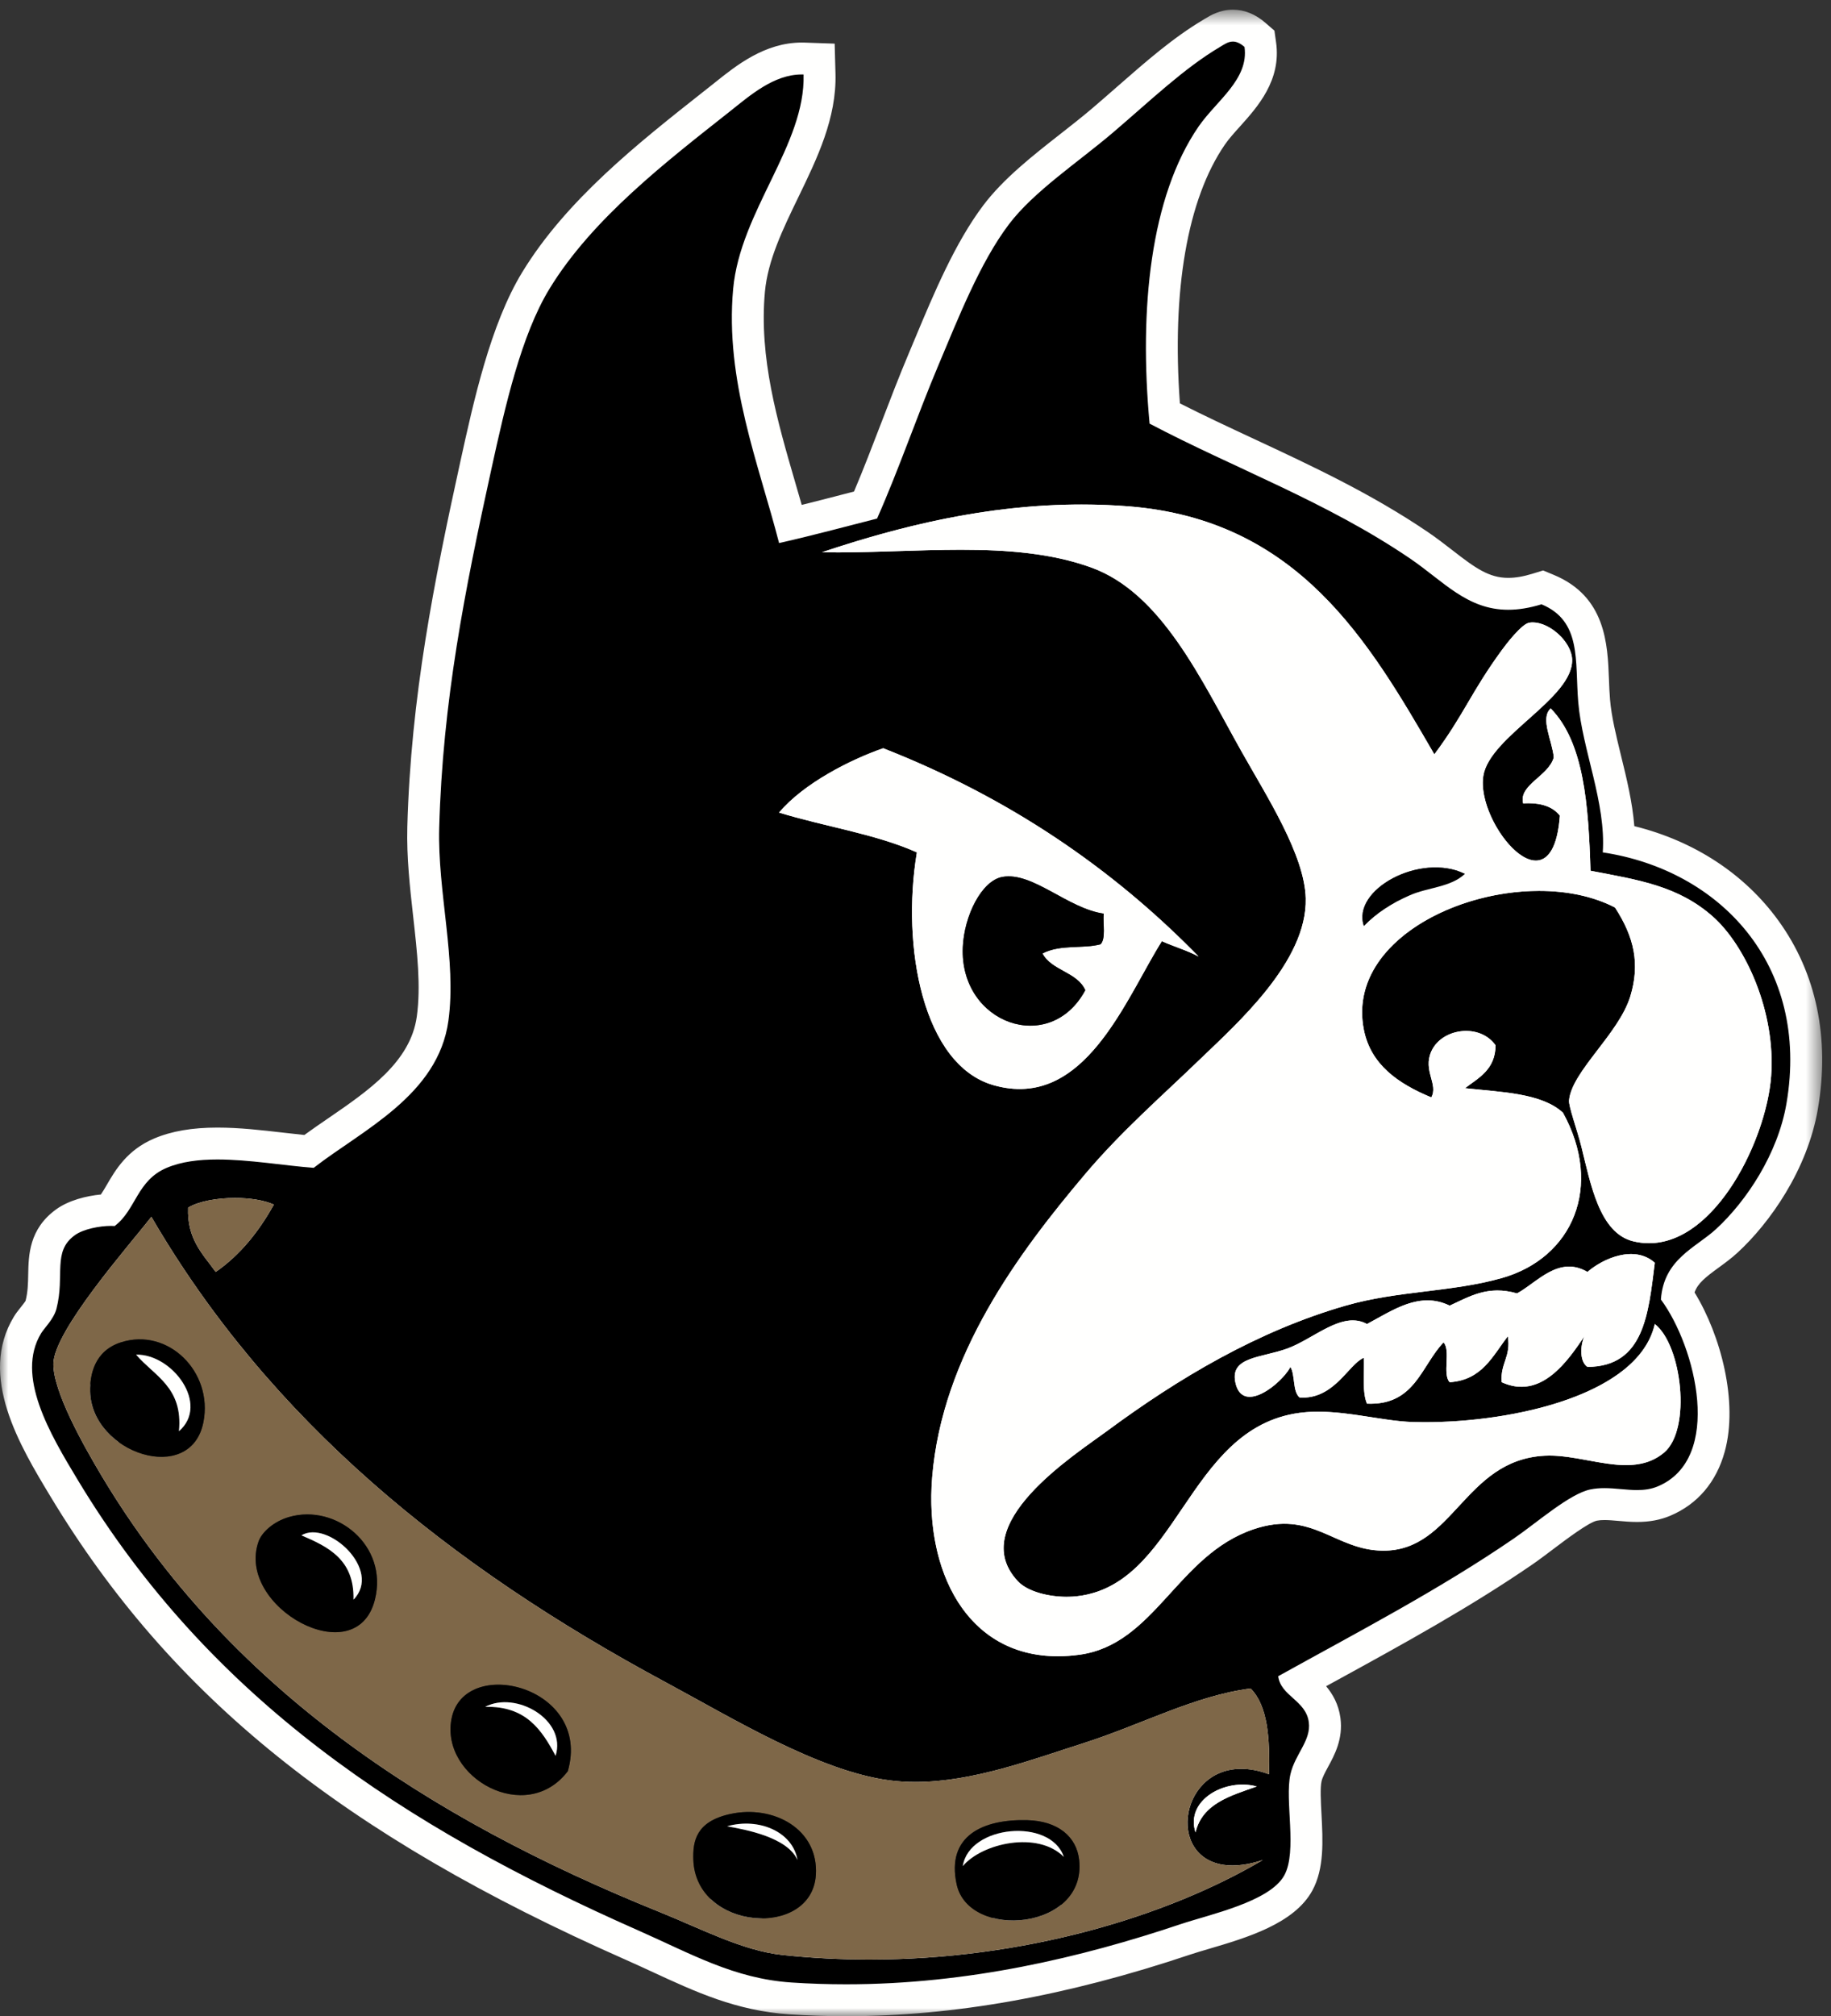 <?xml version="1.0" encoding="UTF-8"?>
<svg width="109px" height="120px" viewBox="0 0 109 120" version="1.1" xmlns="http://www.w3.org/2000/svg" xmlns:xlink="http://www.w3.org/1999/xlink">
    <rect x="0" y="0" width="109" height="120" fill="#333333" stroke="none"/>
    <!-- Generator: Sketch 50.2 (55047) - http://www.bohemiancoding.com/sketch -->
    <title>main-logo</title>
    <desc>Created with Sketch.</desc>
    <defs>
        <polygon id="path-1" points="0 0.576 108.475 0.576 108.475 120 0 120"></polygon>
    </defs>
    <g id=".-home-." stroke="none" stroke-width="1" fill="none" fill-rule="evenodd">
        <g id="navigation" transform="translate(-253, -59)">
            <g id="---TOP----Copy">
                <g id="logos" transform="translate(253, 59)">
                    <g id="main-logo">
                        <g id="Group-4">
                            <mask id="mask-2" fill="white">
                                <use xlink:href="#path-1"></use>
                            </mask>
                            <g id="Clip-2"></g>
                            <path d="M92.167,47.01 C92.695,47.163 93.132,47.427 93.475,47.802 C93.395,47.144 93.291,46.517 93.151,45.932 C92.882,46.378 92.498,46.719 92.167,47.01 Z M92.014,52.08 C92.61,52.097 93.191,52.154 93.747,52.249 L93.735,51.855 C93.712,51.152 93.686,50.458 93.646,49.781 C93.317,51.306 92.626,51.884 92.014,52.08 Z M48.247,47.897 C48.737,48.023 49.233,48.143 49.721,48.261 C51.513,48.696 53.365,49.145 54.971,49.866 L55.639,50.166 L55.518,50.888 C54.624,56.246 55.854,62.657 59.401,63.672 C59.849,63.801 60.286,63.866 60.699,63.866 C63.678,63.866 65.553,60.488 67.208,57.509 C67.606,56.791 67.983,56.112 68.361,55.512 L68.42,55.419 C63.804,51.226 58.483,47.913 52.561,45.549 C51.145,46.076 49.493,46.92 48.247,47.897 Z M87.276,62.308 C86.74,62.308 86.244,62.579 86.072,62.967 C85.945,63.251 85.999,63.488 86.114,63.917 C86.149,64.044 86.186,64.182 86.215,64.33 L86.635,64.012 C86.753,63.922 86.873,63.835 86.994,63.749 C87.598,63.314 87.943,63.045 88.048,62.547 C87.785,62.344 87.467,62.308 87.276,62.308 Z M96.801,53.285 L96.937,53.496 C98.291,55.58 98.607,57.455 97.96,59.575 C97.581,60.821 96.706,61.963 95.859,63.068 C95.144,64.002 94.404,64.968 94.353,65.576 C94.369,65.681 94.559,66.299 94.685,66.709 C94.817,67.142 94.957,67.6 95.057,68.001 L95.213,68.64 C95.667,70.521 96.181,72.652 97.456,72.958 C97.692,73.014 97.929,73.043 98.162,73.043 C101.399,73.043 104.233,67.539 104.49,63.97 C104.742,60.498 103.088,56.82 101.344,55.269 C99.964,54.043 98.408,53.548 96.55,53.155 C96.559,53.16 96.801,53.285 96.801,53.285 Z M12.168,72.488 C12.256,73.265 12.592,73.792 13.02,74.364 C13.673,73.799 14.27,73.113 14.822,72.296 C14.563,72.267 14.284,72.251 13.996,72.251 C13.243,72.251 12.608,72.353 12.168,72.488 Z M86.619,79.24 C87.122,79.765 87.091,80.515 87.065,81.12 C87.629,80.857 88.012,80.347 88.527,79.615 C88.685,79.39 88.844,79.165 89.012,78.95 L89.869,77.845 C89.618,77.785 89.379,77.755 89.144,77.755 C88.416,77.755 87.807,78.044 87.103,78.38 L86.694,78.573 L86.285,78.759 L86.05,78.645 L86.619,79.24 Z M90.408,81.581 C90.462,81.587 90.516,81.589 90.57,81.589 C91.788,81.589 92.837,80.032 93.531,79.001 L95.185,79.92 C95.127,80.051 95.095,80.215 95.087,80.357 C96.717,80.085 97.116,78.613 97.493,75.644 C97.372,75.606 97.24,75.587 97.095,75.587 C96.397,75.587 95.585,76.018 95.125,76.419 L94.61,76.868 L94.021,76.523 C93.805,76.397 93.605,76.334 93.406,76.334 C92.889,76.334 92.307,76.757 91.744,77.165 C91.427,77.396 91.098,77.634 90.756,77.817 L90.472,77.97 L90.699,79.38 C90.842,80.265 90.649,80.844 90.494,81.31 C90.461,81.408 90.431,81.496 90.408,81.581 Z M74.448,81.936 C74.452,81.939 74.45,81.987 74.468,82.075 C74.476,82.113 74.485,82.145 74.493,82.17 C74.724,82.11 75.086,81.87 75.401,81.589 C75.017,81.687 74.56,81.816 74.448,81.936 Z M77.637,80.871 C77.866,81.257 77.919,81.687 77.967,82.066 C77.972,82.101 77.976,82.138 77.981,82.179 C78.542,82.031 78.981,81.598 79.533,80.999 C79.937,80.562 80.318,80.149 80.823,79.934 L81.185,79.781 L80.919,79.634 C80.796,79.567 80.673,79.536 80.529,79.536 C80.004,79.536 79.287,79.944 78.592,80.34 C78.279,80.518 77.959,80.701 77.632,80.862 L77.637,80.871 Z M82.143,80.777 C82.153,81.061 82.148,81.36 82.142,81.658 C82.136,81.955 82.13,82.271 82.144,82.548 C83.061,82.372 83.515,81.73 84.161,80.716 C84.479,80.217 84.808,79.7 85.248,79.24 L85.891,78.567 L85.881,78.562 C85.584,78.416 85.288,78.346 84.975,78.346 C84.163,78.346 83.316,78.816 82.419,79.314 C82.313,79.373 82.207,79.432 82.101,79.491 L82.143,80.777 Z M57.203,31.77 C59.54,31.77 62.572,31.897 65.296,32.888 C69.308,34.347 71.622,38.58 73.861,42.674 C74.152,43.206 74.441,43.735 74.731,44.251 C74.951,44.644 75.188,45.052 75.431,45.474 C76.925,48.062 78.618,50.995 78.681,53.442 C78.778,57.356 75.028,60.932 72.546,63.298 L72.011,63.81 C71.462,64.339 70.906,64.862 70.344,65.389 C68.657,66.976 66.912,68.616 65.332,70.484 C61.249,75.311 57,81.167 56.439,87.994 C56.177,91.197 56.946,94.032 58.551,95.774 C59.683,97.003 61.171,97.627 62.972,97.627 C63.34,97.627 63.725,97.6 64.116,97.547 C66.161,97.273 67.462,95.844 68.968,94.188 C70.364,92.656 71.945,90.919 74.329,90.115 C75.074,89.864 75.772,89.743 76.461,89.743 C77.784,89.743 78.824,90.205 79.742,90.613 C80.569,90.981 81.35,91.328 82.303,91.342 C82.303,91.342 82.303,91.342 82.304,91.342 C83.984,91.342 84.937,90.312 86.145,89.007 C87.516,87.524 89.071,85.843 91.899,85.693 C92.011,85.687 92.125,85.684 92.238,85.684 C93.075,85.684 93.909,85.836 94.717,85.985 C95.458,86.121 96.159,86.25 96.797,86.25 C97.509,86.25 98.019,86.089 98.449,85.73 C98.864,85.384 99.117,84.402 99.093,83.23 C99.076,82.309 98.901,81.45 98.661,80.783 C96.11,84.54 88.798,85.596 84.824,85.596 C84.572,85.596 84.325,85.592 84.084,85.584 C83.25,85.561 82.391,85.427 81.482,85.286 C80.481,85.131 79.447,84.97 78.463,84.97 C78.114,84.97 77.796,84.989 77.492,85.03 C74.474,85.431 72.859,87.813 71.149,90.336 C69.357,92.979 67.504,95.712 63.947,95.973 C63.804,95.983 63.654,95.988 63.501,95.988 C62.319,95.988 60.754,95.667 59.906,94.764 C59.073,93.879 58.707,92.873 58.814,91.774 C59.101,88.863 62.781,86.236 64.757,84.824 C64.972,84.671 65.162,84.535 65.319,84.419 C70.443,80.631 75.192,78.137 79.838,76.797 C81.489,76.321 83.154,76.115 84.763,75.917 C86.297,75.728 87.744,75.548 89.139,75.155 C90.875,74.664 92.169,73.584 92.784,72.111 C93.44,70.539 93.264,68.67 92.291,66.83 C91.404,66.124 89.702,65.961 88.053,65.805 C87.737,65.775 87.421,65.745 87.108,65.711 L86.119,65.605 C86.094,65.663 86.065,65.721 86.032,65.779 L85.62,66.513 L84.842,66.191 C83.142,65.488 80.818,64.236 80.263,61.492 C79.886,59.617 80.365,57.797 81.651,56.227 C83.554,53.901 87.191,52.289 90.876,52.094 C90.251,51.927 89.62,51.48 89.024,50.779 C88.042,49.626 87.104,47.646 87.366,46.024 C87.603,44.556 88.99,43.319 90.33,42.125 C91.371,41.196 92.667,40.041 92.641,39.281 C92.623,38.786 91.805,38.023 91.272,37.995 C91.059,38.158 90.6,38.664 90.163,39.261 C89.28,40.473 88.735,41.401 88.208,42.298 C87.655,43.239 87.082,44.212 86.149,45.466 L85.289,46.622 L84.566,45.375 C80.706,38.716 76.715,31.83 67.086,31.081 C66.198,31.012 65.29,30.977 64.386,30.977 C61.879,30.977 59.323,31.236 56.604,31.773 C56.804,31.771 57.004,31.77 57.203,31.77 Z M8.847,74.138 C7.56,75.707 4.143,79.876 4.129,81.182 C4.122,81.774 4.475,83.371 6.91,87.428 C13.55,98.494 23.945,106.594 39.626,112.919 C40.223,113.161 40.816,113.417 41.405,113.672 C43.256,114.472 45.005,115.229 46.664,115.408 C48.333,115.588 50.045,115.679 51.755,115.679 C58.627,115.679 65.75,114.164 71.494,111.545 C70.96,111.263 70.525,110.847 70.215,110.309 C69.553,109.162 69.593,107.611 70.317,106.357 C71.061,105.067 72.364,104.326 73.889,104.326 C74.122,104.326 74.36,104.344 74.601,104.378 C74.577,103.262 74.448,102.199 74.045,101.516 C72.168,101.841 70.335,102.562 68.405,103.322 C67.221,103.789 65.996,104.271 64.713,104.679 C64.305,104.809 63.886,104.946 63.457,105.087 C60.709,105.988 57.594,107.01 54.49,107.01 C53.915,107.01 53.352,106.974 52.817,106.903 C49.059,106.406 44.8,104.056 41.044,101.983 C40.402,101.628 39.78,101.285 39.185,100.965 C25.336,93.521 15.412,84.715 8.895,74.079 C8.879,74.098 8.863,74.118 8.847,74.138 Z M50.366,119.051 C49.256,119.051 48.139,119.013 47.045,118.94 C44.078,118.741 41.735,117.658 39.254,116.511 C38.721,116.264 38.176,116.012 37.611,115.763 C20.989,108.417 10.885,100.29 3.825,88.589 C2.122,85.767 -0.21,81.902 1.639,78.857 C1.709,78.741 1.819,78.597 1.95,78.433 C2.132,78.204 2.382,77.89 2.442,77.655 C2.607,77.011 2.618,76.431 2.629,75.868 C2.648,74.822 2.67,73.637 3.898,72.747 C4.564,72.266 5.647,72.037 6.476,72.015 C6.746,71.739 6.952,71.386 7.183,70.988 C7.649,70.189 8.228,69.194 9.554,68.632 C10.461,68.248 11.57,68.061 12.946,68.061 C14.198,68.061 15.499,68.211 16.758,68.356 C17.316,68.421 17.863,68.484 18.389,68.531 C18.914,68.138 19.473,67.754 20.058,67.353 C22.647,65.578 25.324,63.743 25.753,60.627 C26.018,58.702 25.786,56.632 25.539,54.439 C25.349,52.738 25.151,50.978 25.198,49.248 C25.404,41.591 26.791,34.707 28.318,27.744 C29.107,24.146 30.088,19.668 31.898,16.698 C34.432,12.54 38.662,9.201 42.393,6.255 L43.174,5.637 C44.374,4.676 45.867,3.482 47.724,3.482 L48.763,3.516 L48.787,4.407 C48.852,6.822 47.745,9.107 46.674,11.318 C45.742,13.24 44.779,15.229 44.591,17.279 C44.215,21.379 45.342,25.249 46.432,28.991 C46.648,29.732 46.861,30.465 47.061,31.189 C48.186,30.922 49.303,30.633 50.389,30.352 L51.528,30.059 C52.171,28.574 52.77,27.011 53.352,25.496 C53.873,24.138 54.412,22.734 54.983,21.381 L55.362,20.477 C56.45,17.875 57.684,14.927 59.292,12.793 C60.416,11.303 62.108,9.976 63.744,8.694 C64.397,8.182 65.041,7.678 65.632,7.174 C66.137,6.744 66.627,6.314 67.11,5.891 C68.806,4.406 70.408,3.004 72.144,1.975 L72.238,1.918 C72.494,1.762 72.882,1.525 73.393,1.525 C73.845,1.525 74.288,1.71 74.708,2.076 L74.976,2.309 L75.027,2.661 C75.282,4.476 74.129,5.758 73.112,6.89 C72.747,7.297 72.401,7.681 72.134,8.07 C69.725,11.572 68.736,17.433 69.335,24.612 C70.924,25.433 72.538,26.186 74.238,26.979 C77.643,28.567 81.165,30.209 84.463,32.448 C84.974,32.795 85.438,33.156 85.888,33.505 C87.21,34.532 88.253,35.342 89.785,35.342 C90.31,35.342 90.867,35.25 91.489,35.06 L91.814,34.96 L92.13,35.09 C94.669,36.143 94.755,38.434 94.833,40.455 C94.848,40.87 94.864,41.294 94.899,41.721 C94.991,42.806 95.275,43.965 95.576,45.193 C95.957,46.745 96.349,48.343 96.38,49.938 C100.02,50.674 103.097,52.579 105.107,55.358 C107.208,58.263 107.961,61.887 107.285,65.839 C106.704,69.236 104.588,72.205 102.8,73.851 C102.469,74.155 102.106,74.421 101.755,74.676 C100.811,75.367 100.049,75.923 99.859,77.092 C101.427,79.417 102.537,83.311 101.76,86.143 C101.342,87.665 100.41,88.771 99.062,89.338 C98.582,89.541 98.073,89.634 97.454,89.634 C97.113,89.634 96.768,89.605 96.418,89.574 C96.118,89.547 95.815,89.519 95.51,89.519 C95.27,89.519 95.061,89.537 94.872,89.576 C94.18,89.717 92.867,90.707 91.908,91.431 C91.467,91.765 91.044,92.084 90.664,92.345 C87.001,94.859 83.029,97.037 79.186,99.144 C78.576,99.478 77.97,99.812 77.368,100.143 C77.435,100.207 77.512,100.277 77.601,100.356 C78.073,100.779 78.719,101.359 78.855,102.373 C78.981,103.318 78.58,104.057 78.226,104.708 C78.023,105.082 77.83,105.437 77.746,105.808 C77.629,106.318 77.675,107.182 77.72,108.017 C77.796,109.48 77.877,110.992 77.288,112.068 C76.398,113.695 73.786,114.466 71.685,115.085 C71.267,115.208 70.882,115.322 70.56,115.429 C63.301,117.866 56.695,119.051 50.366,119.051 Z" id="Fill-1" fill="#000000" mask="url(#mask-2)"></path>
                            <path d="M72.673,89.792 C74.049,87.83 75.412,86.264 77.617,85.971 C77.88,85.936 78.156,85.918 78.464,85.918 C79.373,85.918 80.371,86.074 81.336,86.224 C82.234,86.364 83.162,86.508 84.055,86.534 C84.307,86.541 84.563,86.545 84.824,86.545 C85.621,86.545 86.512,86.508 87.453,86.424 C86.675,87.036 86.032,87.731 85.447,88.363 C84.212,89.697 83.514,90.393 82.36,90.393 L82.315,90.393 C81.558,90.382 80.927,90.101 80.128,89.746 C79.173,89.321 77.985,88.793 76.462,88.793 C75.668,88.793 74.871,88.931 74.026,89.216 C73.545,89.378 73.095,89.572 72.673,89.792 Z M94.314,84.948 C95.751,84.404 97.071,83.698 98.121,82.792 C98.126,82.849 98.13,82.908 98.133,82.966 C98.205,84.165 97.952,84.875 97.826,85.015 C97.663,85.15 97.401,85.301 96.797,85.301 C96.246,85.301 95.587,85.179 94.888,85.051 C94.698,85.016 94.507,84.981 94.314,84.948 Z M83.069,80.039 C83.273,79.927 83.477,79.815 83.678,79.715 C83.566,79.883 83.462,80.048 83.361,80.206 C83.262,80.361 83.171,80.5 83.088,80.626 L83.069,80.039 Z M94.719,78.033 L95.749,77.134 C95.914,76.991 96.141,76.845 96.377,76.733 C95.995,79.047 95.555,79.441 94.528,79.455 L92.744,78.471 C92.496,78.838 92.111,79.411 91.697,79.876 C91.692,79.675 91.673,79.46 91.636,79.229 L91.514,78.475 C91.792,78.304 92.05,78.117 92.301,77.934 C92.636,77.691 93.197,77.284 93.406,77.284 C93.421,77.284 93.469,77.299 93.54,77.342 L94.719,78.033 Z M5.078,81.218 C5.197,80.482 6.447,78.63 8.796,75.706 C15.404,85.985 25.227,94.54 38.736,101.802 C39.328,102.119 39.946,102.461 40.585,102.813 C44.415,104.928 48.757,107.324 52.693,107.844 C53.269,107.92 53.874,107.959 54.49,107.959 C57.745,107.959 60.937,106.912 63.753,105.989 C64.179,105.849 64.595,105.713 65.001,105.584 C66.314,105.166 67.555,104.678 68.753,104.206 C70.374,103.567 71.923,102.957 73.461,102.602 C73.52,102.841 73.562,103.109 73.591,103.385 C70.581,103.54 68.794,106.051 68.794,108.481 C68.794,109.632 69.153,110.567 69.726,111.276 C64.364,113.474 57.958,114.73 51.755,114.73 C50.079,114.73 48.4,114.64 46.765,114.464 C45.25,114.301 43.565,113.572 41.782,112.8 C41.186,112.543 40.585,112.283 39.981,112.039 C24.502,105.795 14.252,97.82 7.724,86.939 C5.275,82.858 5.086,81.501 5.078,81.218 Z M95.331,65.541 C95.49,65.112 96.158,64.24 96.614,63.646 C97.47,62.528 98.439,61.262 98.869,59.852 C99.408,58.082 99.347,56.421 98.664,54.735 C99.41,55.031 100.084,55.42 100.713,55.979 C102.251,57.346 103.771,60.764 103.543,63.901 C103.425,65.544 102.643,67.752 101.597,69.397 C100.509,71.111 99.257,72.093 98.162,72.093 C98.004,72.093 97.84,72.074 97.677,72.035 C96.968,71.865 96.427,69.622 96.136,68.417 C96.083,68.196 96.031,67.98 95.978,67.77 C95.87,67.337 95.729,66.876 95.592,66.43 C95.509,66.156 95.391,65.774 95.331,65.541 Z M50.588,47.496 C51.237,47.138 51.913,46.824 52.552,46.569 C57.984,48.781 62.893,51.809 67.197,55.599 C66.928,56.057 66.658,56.543 66.377,57.048 C64.851,59.799 63.12,62.916 60.699,62.916 C60.374,62.916 60.025,62.863 59.662,62.759 C56.758,61.928 55.641,55.918 56.455,51.045 L56.696,49.599 L55.359,48.999 C53.871,48.331 52.217,47.894 50.588,47.496 Z M90.046,41.104 C90.302,40.71 90.589,40.29 90.932,39.819 C91.116,39.567 91.311,39.325 91.479,39.132 C91.556,39.201 91.626,39.278 91.669,39.346 C91.503,39.757 90.698,40.517 90.046,41.104 Z M57.886,92.729 C57.428,91.38 57.246,89.77 57.386,88.072 C57.924,81.512 62.071,75.81 66.057,71.097 C67.602,69.271 69.326,67.65 70.994,66.082 C71.558,65.552 72.118,65.025 72.67,64.493 C72.837,64.332 73.015,64.163 73.201,63.985 C75.804,61.504 79.738,57.753 79.63,53.418 C79.562,50.73 77.804,47.686 76.253,44.999 C76.012,44.582 75.778,44.176 75.559,43.787 C75.27,43.273 74.983,42.748 74.694,42.218 C72.478,38.168 69.968,33.577 65.621,31.995 C65.573,31.978 65.525,31.96 65.476,31.944 C65.992,31.96 66.506,31.988 67.012,32.027 C76.145,32.738 80.008,39.404 83.744,45.851 L85.189,48.345 L86.375,46.752 C86.427,48.449 87.317,50.239 88.3,51.394 C88.321,51.418 88.341,51.442 88.361,51.465 C85.315,52.103 82.575,53.598 80.916,55.625 C79.445,57.423 78.897,59.516 79.333,61.679 C79.76,63.795 81.049,65.13 82.423,66.018 L82.258,66.143 L82.701,66.191 C83.309,66.556 83.924,66.839 84.479,67.069 L86.035,67.712 L86.651,66.617 L87.006,66.655 C87.323,66.69 87.643,66.72 87.964,66.75 C89.311,66.879 90.821,67.022 91.551,67.469 C92.301,68.987 92.43,70.494 91.908,71.746 C91.407,72.945 90.332,73.831 88.881,74.241 C87.556,74.616 86.143,74.79 84.647,74.974 C83.001,75.178 81.298,75.387 79.574,75.885 C74.818,77.257 69.971,79.798 64.754,83.656 C64.601,83.769 64.415,83.902 64.206,84.052 C62.106,85.55 58.198,88.341 57.87,91.681 C57.835,92.036 57.841,92.386 57.886,92.729 Z M73.394,0.576 L73.393,0.576 C72.614,0.576 72.047,0.923 71.743,1.109 L71.661,1.158 C69.849,2.231 68.215,3.662 66.485,5.177 C66.006,5.597 65.518,6.024 65.016,6.452 C64.445,6.938 63.82,7.428 63.159,7.947 C61.474,9.267 59.733,10.632 58.534,12.222 C56.854,14.451 55.596,17.458 54.486,20.111 L54.109,21.011 C53.531,22.379 52.99,23.791 52.466,25.156 C51.943,26.517 51.407,27.916 50.84,29.255 C50.61,29.314 50.379,29.374 50.149,29.433 C49.354,29.639 48.544,29.849 47.727,30.051 C47.6,29.606 47.471,29.162 47.343,28.725 C46.278,25.068 45.176,21.286 45.536,17.366 C45.709,15.487 46.593,13.663 47.528,11.732 C48.649,9.419 49.808,7.028 49.736,4.382 L49.688,2.598 L47.904,2.536 C47.844,2.534 47.784,2.533 47.724,2.533 C45.533,2.533 43.827,3.898 42.581,4.896 L42.286,5.131 L41.805,5.51 C38.01,8.506 33.71,11.901 31.087,16.205 C29.195,19.309 28.195,23.874 27.39,27.541 C25.854,34.55 24.456,41.483 24.248,49.222 C24.201,51.018 24.402,52.811 24.596,54.545 C24.835,56.676 25.061,58.69 24.813,60.498 C24.441,63.198 21.939,64.912 19.521,66.57 C19.035,66.903 18.567,67.224 18.118,67.551 C17.717,67.511 17.299,67.462 16.866,67.413 C15.581,67.265 14.253,67.111 12.946,67.111 C11.44,67.111 10.209,67.323 9.182,67.759 C7.567,68.443 6.871,69.638 6.363,70.511 C6.234,70.732 6.118,70.931 6.005,71.094 C5.141,71.177 4.089,71.438 3.343,71.978 C1.729,73.146 1.701,74.709 1.679,75.851 C1.669,76.382 1.66,76.883 1.523,77.419 C1.492,77.484 1.306,77.717 1.207,77.842 C1.078,78.005 0.943,78.172 0.827,78.365 C-1.32,81.9 1.184,86.05 3.012,89.079 C10.181,100.96 20.414,109.2 37.227,116.631 C37.787,116.878 38.327,117.128 38.856,117.372 C41.418,118.557 43.839,119.676 46.982,119.888 C48.096,119.962 49.235,120 50.366,120 C56.799,120 63.504,118.799 70.862,116.329 C71.174,116.225 71.548,116.114 71.954,115.995 C74.222,115.327 77.043,114.494 78.122,112.524 C78.839,111.212 78.752,109.562 78.668,107.967 C78.628,107.232 78.584,106.4 78.671,106.02 C78.727,105.775 78.882,105.491 79.06,105.161 C79.442,104.46 79.963,103.5 79.796,102.248 C79.686,101.424 79.326,100.814 78.944,100.359 C79.176,100.232 79.409,100.105 79.642,99.977 C83.505,97.859 87.499,95.669 91.202,93.127 C91.605,92.85 92.03,92.529 92.48,92.189 C93.21,91.638 94.569,90.612 95.061,90.507 C95.187,90.481 95.334,90.469 95.51,90.469 C95.759,90.469 96.039,90.493 96.335,90.519 C96.69,90.551 97.056,90.584 97.454,90.584 C98.193,90.584 98.839,90.463 99.431,90.213 C101.056,89.528 102.178,88.208 102.675,86.394 C103.486,83.443 102.441,79.465 100.877,76.922 C101.072,76.373 101.525,76.021 102.315,75.443 C102.687,75.172 103.072,74.891 103.442,74.55 C105.346,72.797 107.599,69.631 108.22,65.999 C108.94,61.79 108.13,57.918 105.876,54.802 C103.861,52.014 100.852,50.051 97.292,49.17 C97.177,47.736 96.834,46.334 96.498,44.967 C96.207,43.776 95.931,42.652 95.846,41.64 C95.812,41.244 95.796,40.824 95.781,40.419 C95.702,38.343 95.594,35.499 92.493,34.214 L91.863,33.952 L91.211,34.152 C90.681,34.314 90.214,34.393 89.785,34.393 C88.634,34.393 87.816,33.801 86.471,32.755 C86.01,32.398 85.533,32.027 84.996,31.663 C81.635,29.38 78.078,27.722 74.639,26.118 C73.116,25.408 71.663,24.73 70.24,24.008 C69.748,17.289 70.688,11.847 72.916,8.608 C73.148,8.27 73.473,7.908 73.818,7.525 C74.858,6.368 76.283,4.782 75.966,2.528 L75.867,1.825 L75.331,1.359 C74.732,0.839 74.08,0.576 73.394,0.576 Z M71.169,109.06 C71.578,107.344 73.243,106.881 74.815,106.327 C74.542,106.251 74.256,106.214 73.969,106.214 C72.32,106.214 70.636,107.406 71.169,109.06 Z M94.501,75.703 C94.116,75.478 93.752,75.385 93.406,75.385 C92.21,75.385 91.228,76.488 90.308,76.98 C89.886,76.858 89.502,76.806 89.144,76.806 C88.035,76.806 87.188,77.302 86.299,77.709 C85.846,77.487 85.406,77.396 84.975,77.396 C83.702,77.396 82.519,78.197 81.377,78.803 C81.101,78.65 80.818,78.586 80.529,78.586 C79.279,78.586 77.93,79.789 76.637,80.26 C75.084,80.828 73.224,80.736 73.539,82.266 C73.669,82.896 73.994,83.134 74.395,83.134 C75.26,83.134 76.474,82.022 76.82,81.355 C77.114,81.851 76.937,82.817 77.367,83.177 C77.426,83.181 77.485,83.183 77.542,83.183 C79.485,83.183 80.282,81.195 81.194,80.808 C81.226,81.749 81.082,82.865 81.377,83.542 C81.448,83.545 81.517,83.547 81.585,83.547 C84.251,83.547 84.63,81.26 85.934,79.896 C86.379,80.362 85.853,81.801 86.299,82.266 C88.236,82.138 88.859,80.695 89.762,79.532 C89.961,80.764 89.3,81.136 89.397,82.266 C89.811,82.456 90.202,82.539 90.57,82.539 C92.288,82.539 93.511,80.73 94.318,79.532 C94.071,80.084 94.025,81.035 94.501,81.355 C97.885,81.336 98.13,78.178 98.511,75.157 C98.094,74.784 97.6,74.638 97.095,74.638 C96.115,74.638 95.092,75.188 94.501,75.703 Z M51.755,116.629 C60.885,116.629 69.394,114.116 75.179,110.702 C74.493,110.926 73.89,111.026 73.368,111.026 C69.397,111.026 70.077,105.276 73.889,105.276 C74.388,105.276 74.941,105.374 75.544,105.598 C75.599,103.476 75.478,101.532 74.45,100.494 C71.074,100.935 67.959,102.651 64.425,103.774 C61.457,104.718 57.916,106.06 54.49,106.06 C53.97,106.06 53.453,106.03 52.941,105.962 C48.722,105.404 43.582,102.251 39.635,100.129 C26.689,93.171 16.044,84.507 9.012,72.423 C7.747,74.051 3.201,79.192 3.179,81.172 C3.162,82.803 4.922,85.959 6.096,87.917 C13.582,100.393 25.354,108.186 39.27,113.8 C41.772,114.81 44.205,116.098 46.562,116.352 C48.305,116.54 50.042,116.629 51.755,116.629 Z M12.841,75.703 C14.311,74.684 15.412,73.293 16.303,71.694 C15.722,71.43 14.866,71.301 13.996,71.301 C12.917,71.301 11.818,71.499 11.199,71.875 C11.129,73.77 12.081,74.641 12.841,75.703 Z M60.699,64.815 C65.049,64.815 67.216,59.114 69.164,56.018 C69.88,56.335 70.679,56.569 71.351,56.929 C66.219,51.671 60.042,47.459 52.577,44.534 C50.636,45.207 47.851,46.613 46.379,48.362 C49.073,49.192 52.15,49.64 54.582,50.732 C53.642,56.362 54.952,63.387 59.139,64.585 C59.689,64.742 60.208,64.815 60.699,64.815 Z M49.865,32.877 C52.277,32.877 54.772,32.72 57.202,32.72 C59.948,32.72 62.61,32.921 64.972,33.78 C69.152,35.301 71.493,40.425 73.903,44.717 C75.409,47.397 77.666,50.88 77.731,53.466 C77.826,57.243 73.615,60.943 71.351,63.127 C69.128,65.271 66.747,67.342 64.607,69.871 C60.648,74.553 56.089,80.663 55.493,87.917 C55.036,93.487 57.543,98.576 62.972,98.576 C63.38,98.576 63.803,98.547 64.243,98.488 C68.762,97.881 70.072,92.551 74.632,91.015 C75.317,90.785 75.917,90.692 76.462,90.692 C78.697,90.692 79.991,92.257 82.288,92.291 C82.312,92.292 82.336,92.292 82.36,92.292 C86.526,92.292 87.169,86.895 91.949,86.641 C92.045,86.635 92.141,86.633 92.238,86.633 C93.73,86.633 95.342,87.2 96.797,87.2 C97.616,87.2 98.386,87.02 99.058,86.458 C100.712,85.074 100.119,80.045 98.511,78.803 C97.558,83.005 90.145,84.646 84.824,84.646 C84.581,84.646 84.344,84.643 84.111,84.636 C82.416,84.586 80.409,84.02 78.464,84.02 C78.095,84.02 77.728,84.04 77.367,84.089 C70.558,84.995 70.137,94.568 63.878,95.026 C63.756,95.034 63.63,95.038 63.501,95.038 C62.455,95.038 61.193,94.748 60.597,94.114 C57.43,90.746 63.983,86.588 65.884,85.183 C70.157,82.022 74.881,79.215 80.101,77.709 C83.201,76.814 86.411,76.912 89.397,76.069 C93.635,74.872 95.46,70.6 93.043,66.226 C91.779,65.058 89.404,65.004 87.21,64.767 C88.039,64.138 89.016,63.657 89.032,62.215 C88.616,61.628 87.947,61.359 87.276,61.359 C86.417,61.359 85.553,61.799 85.205,62.58 C84.694,63.724 85.64,64.539 85.205,65.314 C83.203,64.486 81.608,63.352 81.194,61.304 C80.209,56.411 86.232,53.024 91.623,53.024 C93.259,53.024 94.836,53.336 96.142,54.013 C97.284,55.771 97.642,57.364 97.053,59.299 C96.372,61.532 93.552,63.779 93.407,65.496 C93.377,65.861 93.888,67.236 94.136,68.231 C94.694,70.461 95.208,73.395 97.235,73.881 C97.549,73.956 97.859,73.992 98.162,73.992 C102.167,73.992 105.168,67.773 105.437,64.038 C105.716,60.189 103.894,56.266 101.974,54.56 C99.911,52.726 97.548,52.372 94.684,51.826 C94.563,47.935 94.302,44.187 92.314,42.165 C91.662,42.744 92.42,44.121 92.496,45.081 C92.189,46.201 90.395,46.708 90.673,47.815 C90.778,47.809 90.879,47.806 90.977,47.806 C91.852,47.806 92.476,48.055 92.86,48.545 C92.717,50.491 92.135,51.22 91.43,51.22 C89.973,51.22 87.993,48.098 88.303,46.175 C88.685,43.808 93.67,41.564 93.589,39.248 C93.554,38.211 92.273,37.044 91.243,37.044 C91.173,37.044 91.104,37.05 91.037,37.061 C90.586,37.135 89.668,38.329 89.397,38.702 C87.551,41.235 87.169,42.504 85.387,44.899 C81.485,38.165 77.274,30.921 67.159,30.134 C66.224,30.062 65.299,30.027 64.386,30.027 C58.74,30.027 53.528,31.331 48.931,32.869 C49.241,32.875 49.553,32.877 49.865,32.877 Z M73.394,2.474 C73.592,2.474 73.816,2.558 74.086,2.793 C74.357,4.724 72.407,5.998 71.351,7.532 C68.486,11.7 67.8,18.393 68.435,25.213 C73.462,27.863 78.955,29.856 83.929,33.233 C85.932,34.593 87.331,36.292 89.785,36.292 C90.377,36.292 91.029,36.193 91.767,35.967 C94.177,36.967 93.747,39.347 93.954,41.8 C94.192,44.618 95.616,47.789 95.413,50.732 C102.336,51.772 107.769,57.376 106.349,65.679 C105.839,68.658 103.985,71.468 102.157,73.152 C100.944,74.269 99.041,74.933 98.875,77.345 C100.969,80.178 102.598,86.818 98.693,88.464 C98.289,88.634 97.875,88.685 97.454,88.685 C96.821,88.685 96.171,88.57 95.51,88.57 C95.236,88.57 94.96,88.59 94.684,88.646 C93.446,88.896 91.492,90.625 90.127,91.562 C85.658,94.63 80.68,97.215 76.091,99.765 C76.245,100.954 77.739,101.194 77.914,102.499 C78.06,103.593 77.093,104.399 76.82,105.598 C76.469,107.136 77.24,110.179 76.456,111.613 C75.591,113.193 72.014,113.939 70.258,114.529 C64.341,116.515 57.616,118.101 50.366,118.101 C49.291,118.101 48.205,118.066 47.108,117.993 C43.704,117.764 41.156,116.291 37.995,114.894 C24.015,108.715 12.5,101.128 4.638,88.099 C2.964,85.324 0.914,81.879 2.45,79.35 C2.634,79.047 3.205,78.503 3.362,77.891 C3.876,75.886 3.104,74.495 4.455,73.516 C4.964,73.148 5.932,72.962 6.608,72.962 C6.685,72.962 6.757,72.965 6.826,72.97 C8.105,72.004 8.135,70.265 9.924,69.507 C10.798,69.136 11.839,69.01 12.946,69.01 C14.822,69.01 16.891,69.371 18.674,69.507 C21.559,67.265 26.083,65.193 26.693,60.757 C27.191,57.144 26.044,53.104 26.146,49.274 C26.35,41.731 27.681,35.081 29.246,27.947 C30.087,24.108 31.034,19.94 32.708,17.193 C35.263,13.002 39.701,9.595 43.463,6.621 C44.632,5.696 46.058,4.432 47.724,4.432 C47.762,4.432 47.799,4.432 47.837,4.433 C47.952,8.627 44.07,12.557 43.645,17.193 C43.145,22.647 45.178,27.654 46.379,32.322 C48.364,31.875 50.274,31.356 52.212,30.864 C53.519,27.915 54.594,24.745 55.858,21.75 C57.039,18.952 58.331,15.645 60.05,13.365 C61.536,11.393 64.208,9.636 66.248,7.896 C68.503,5.973 70.484,4.062 72.628,2.793 C72.873,2.647 73.107,2.474 73.394,2.474 Z" id="Fill-3" fill="#FFFFFE" mask="url(#mask-2)"></path>
                        </g>
                        <path d="M81.194,55.107 C81.962,54.318 82.811,53.777 83.929,53.284 C85.015,52.805 86.347,52.817 87.21,52.008 C84.526,50.721 80.452,52.962 81.194,55.107 Z M85.387,44.899 C87.169,42.504 87.551,41.235 89.397,38.702 C89.668,38.329 90.586,37.135 91.037,37.061 C92.095,36.887 93.551,38.14 93.589,39.248 C93.67,41.564 88.685,43.808 88.303,46.175 C87.843,49.027 92.421,54.519 92.86,48.545 C92.433,48 91.708,47.752 90.673,47.815 C90.395,46.708 92.189,46.201 92.496,45.081 C92.42,44.121 91.662,42.744 92.314,42.165 C94.302,44.187 94.563,47.935 94.684,51.826 C97.548,52.372 99.911,52.726 101.974,54.56 C103.894,56.266 105.716,60.189 105.437,64.038 C105.147,68.055 101.695,74.95 97.235,73.881 C95.208,73.395 94.694,70.461 94.136,68.231 C93.888,67.236 93.377,65.861 93.407,65.496 C93.552,63.779 96.372,61.532 97.053,59.299 C97.642,57.364 97.284,55.771 96.142,54.013 C90.535,51.106 79.909,54.927 81.194,61.304 C81.608,63.352 83.203,64.486 85.205,65.314 C85.64,64.539 84.694,63.724 85.205,62.58 C85.825,61.19 88.082,60.876 89.032,62.215 C89.016,63.657 88.039,64.138 87.21,64.767 C89.404,65.004 91.779,65.058 93.043,66.226 C95.46,70.6 93.635,74.872 89.397,76.069 C86.411,76.912 83.201,76.814 80.101,77.709 C74.881,79.215 70.157,82.022 65.884,85.183 C63.983,86.588 57.43,90.746 60.597,94.114 C61.268,94.827 62.777,95.105 63.878,95.026 C70.137,94.568 70.558,84.995 77.367,84.089 C79.637,83.787 82.095,84.577 84.111,84.636 C89.457,84.79 97.514,83.196 98.511,78.803 C100.119,80.045 100.712,85.074 99.058,86.458 C97.117,88.082 94.35,86.513 91.949,86.641 C87.141,86.897 86.519,92.354 82.288,92.291 C79.432,92.249 78.126,89.838 74.632,91.015 C70.072,92.551 68.762,97.881 64.243,98.488 C57.935,99.337 55.002,93.905 55.493,87.917 C56.089,80.663 60.648,74.553 64.607,69.871 C66.747,67.342 69.128,65.271 71.351,63.127 C73.615,60.943 77.826,57.243 77.731,53.466 C77.666,50.88 75.409,47.397 73.903,44.717 C71.493,40.425 69.152,35.301 64.972,33.78 C60.25,32.063 54.324,32.973 48.931,32.869 C54.272,31.082 60.443,29.612 67.159,30.134 C77.274,30.921 81.485,38.165 85.387,44.899 Z" id="Fill-5" fill="#FFFFFE"></path>
                        <path d="M59.686,52.19 C58.435,52.405 57.394,54.51 57.316,56.383 C57.126,60.936 62.509,62.843 64.607,58.934 C64.119,57.843 62.601,57.782 62.055,56.747 C63.157,56.185 64.467,56.487 65.518,56.2 C65.842,55.855 65.651,54.996 65.702,54.377 C63.553,54.07 61.485,51.881 59.686,52.19 Z M71.351,56.929 C70.679,56.569 69.88,56.335 69.164,56.018 C66.996,59.464 64.557,66.137 59.139,64.585 C54.952,63.387 53.642,56.362 54.582,50.732 C52.15,49.64 49.073,49.192 46.379,48.362 C47.851,46.613 50.636,45.207 52.577,44.534 C60.042,47.459 66.219,51.671 71.351,56.929 Z" id="Fill-6" fill="#FFFFFE"></path>
                        <path d="M87.21,52.008 C86.347,52.817 85.015,52.805 83.929,53.284 C82.811,53.777 81.962,54.318 81.194,55.107 C80.452,52.962 84.526,50.721 87.21,52.008" id="Fill-7" fill="#000000"></path>
                        <path d="M16.303,71.694 C15.412,73.293 14.311,74.684 12.84,75.703 C12.081,74.641 11.129,73.77 11.199,71.875 C12.315,71.195 14.999,71.101 16.303,71.694" id="Fill-8" fill="#7E6748"></path>
                        <path d="M56.951,112.159 C57.681,115.489 64.704,114.889 64.243,110.702 C64.091,109.318 62.986,108.377 61.145,108.331 C58.537,108.267 56.312,109.242 56.951,112.159 Z M41.275,110.702 C41.436,114.911 48.306,115.391 48.567,111.613 C48.756,108.864 46.044,107.398 43.463,107.967 C41.443,108.413 41.233,109.57 41.275,110.702 Z M26.875,102.317 C26.22,105.808 31.332,108.671 33.803,105.415 C35.253,100.351 27.599,98.465 26.875,102.317 Z M15.392,91.745 C14.016,95.641 21.212,99.621 22.318,95.208 C23.127,91.982 20.005,89.482 17.215,90.286 C16.275,90.557 15.585,91.2 15.392,91.745 Z M5.367,82.813 C5.443,86.496 11.367,88.453 12.111,84.636 C12.694,81.65 10.006,78.986 7.189,79.896 C5.616,80.405 5.347,81.832 5.367,82.813 Z M74.45,100.494 C75.478,101.532 75.599,103.476 75.544,105.598 C69.728,103.448 68.589,112.862 75.179,110.702 C68.308,114.756 57.592,117.54 46.562,116.352 C44.205,116.098 41.772,114.81 39.27,113.8 C25.354,108.186 13.582,100.393 6.096,87.917 C4.922,85.959 3.162,82.803 3.179,81.172 C3.201,79.192 7.747,74.051 9.012,72.423 C16.044,84.507 26.689,93.171 39.635,100.129 C43.582,102.251 48.722,105.404 52.941,105.962 C56.829,106.476 61.007,104.862 64.425,103.774 C67.959,102.651 71.074,100.935 74.45,100.494 Z" id="Fill-9" fill="#7E6748"></path>
                        <path d="M98.511,75.157 C98.13,78.178 97.885,81.336 94.501,81.355 C94.025,81.035 94.071,80.084 94.318,79.532 C93.338,80.987 91.745,83.341 89.397,82.266 C89.3,81.136 89.961,80.764 89.762,79.532 C88.859,80.695 88.236,82.138 86.299,82.266 C85.853,81.801 86.379,80.362 85.934,79.896 C84.597,81.295 84.232,83.664 81.377,83.542 C81.082,82.865 81.226,81.749 81.194,80.808 C80.256,81.207 79.437,83.302 77.367,83.177 C76.937,82.817 77.114,81.851 76.82,81.355 C76.314,82.331 73.95,84.258 73.539,82.266 C73.224,80.736 75.084,80.828 76.637,80.26 C78.229,79.681 79.906,77.992 81.377,78.803 C82.905,77.992 84.507,76.832 86.299,77.709 C87.475,77.171 88.577,76.477 90.308,76.98 C91.494,76.345 92.784,74.696 94.501,75.703 C95.396,74.923 97.286,74.061 98.511,75.157" id="Fill-10" fill="#FFFFFE"></path>
                        <path d="M10.653,85.183 C12.507,83.578 10.248,80.573 8.101,80.626 C9.191,81.905 10.907,82.559 10.653,85.183 Z M7.189,79.896 C10.006,78.986 12.694,81.65 12.111,84.636 C11.367,88.453 5.443,86.496 5.367,82.813 C5.347,81.832 5.616,80.405 7.189,79.896 Z" id="Fill-11" fill="#000000"></path>
                        <path d="M8.101,80.626 C10.248,80.573 12.507,83.578 10.653,85.183 C10.907,82.559 9.191,81.905 8.101,80.626" id="Fill-12" fill="#FFFFFE"></path>
                        <path d="M17.944,91.38 C19.563,92.07 21.105,92.837 21.043,95.208 C22.788,93.437 19.497,90.437 17.944,91.38 Z M17.215,90.286 C20.005,89.482 23.127,91.982 22.318,95.208 C21.212,99.621 14.016,95.641 15.392,91.745 C15.585,91.2 16.275,90.557 17.215,90.286 Z" id="Fill-13" fill="#000000"></path>
                        <path d="M21.043,95.208 C21.105,92.837 19.563,92.07 17.944,91.38 C19.497,90.437 22.788,93.437 21.043,95.208" id="Fill-14" fill="#FFFFFE"></path>
                        <path d="M28.881,101.588 C31.311,101.527 32.249,102.958 33.074,104.503 C33.751,102.358 30.712,100.616 28.881,101.588 Z M33.803,105.415 C31.332,108.671 26.22,105.808 26.875,102.317 C27.599,98.465 35.253,100.351 33.803,105.415 Z" id="Fill-15" fill="#000000"></path>
                        <path d="M33.074,104.503 C32.249,102.958 31.311,101.527 28.881,101.588 C30.712,100.616 33.751,102.358 33.074,104.503" id="Fill-16" fill="#FFFFFE"></path>
                        <path d="M74.815,106.327 C73.243,106.881 71.578,107.344 71.169,109.06 C70.543,107.119 72.973,105.814 74.815,106.327" id="Fill-17" fill="#FFFFFE"></path>
                        <path d="M43.281,108.696 C44.418,108.898 46.876,109.353 47.474,110.702 C47.194,109.02 45.175,108.161 43.281,108.696 Z M43.463,107.967 C46.044,107.398 48.756,108.864 48.567,111.613 C48.306,115.391 41.436,114.911 41.275,110.702 C41.233,109.57 41.443,108.413 43.463,107.967 Z" id="Fill-18" fill="#000000"></path>
                        <path d="M57.316,111.066 C58.468,109.692 61.791,108.956 63.331,110.518 C62.543,108.171 57.69,108.614 57.316,111.066 Z M61.145,108.331 C62.986,108.377 64.091,109.318 64.243,110.702 C64.704,114.889 57.681,115.489 56.951,112.159 C56.312,109.242 58.537,108.267 61.145,108.331 Z" id="Fill-19" fill="#000000"></path>
                        <path d="M47.474,110.702 C46.876,109.353 44.418,108.898 43.281,108.696 C45.175,108.161 47.194,109.02 47.474,110.702" id="Fill-20" fill="#FFFFFE"></path>
                        <path d="M63.331,110.518 C61.791,108.956 58.468,109.692 57.316,111.066 C57.69,108.614 62.543,108.171 63.331,110.518" id="Fill-21" fill="#FFFFFE"></path>
                        <path d="M65.702,54.377 C65.651,54.996 65.842,55.855 65.518,56.2 C64.467,56.487 63.157,56.185 62.055,56.747 C62.601,57.782 64.119,57.843 64.607,58.934 C62.509,62.843 57.126,60.936 57.316,56.383 C57.394,54.51 58.435,52.405 59.686,52.19 C61.485,51.881 63.553,54.07 65.702,54.377" id="Fill-22" fill="#000000"></path>
                    </g>
                </g>
            </g>
        </g>
    </g>
</svg>